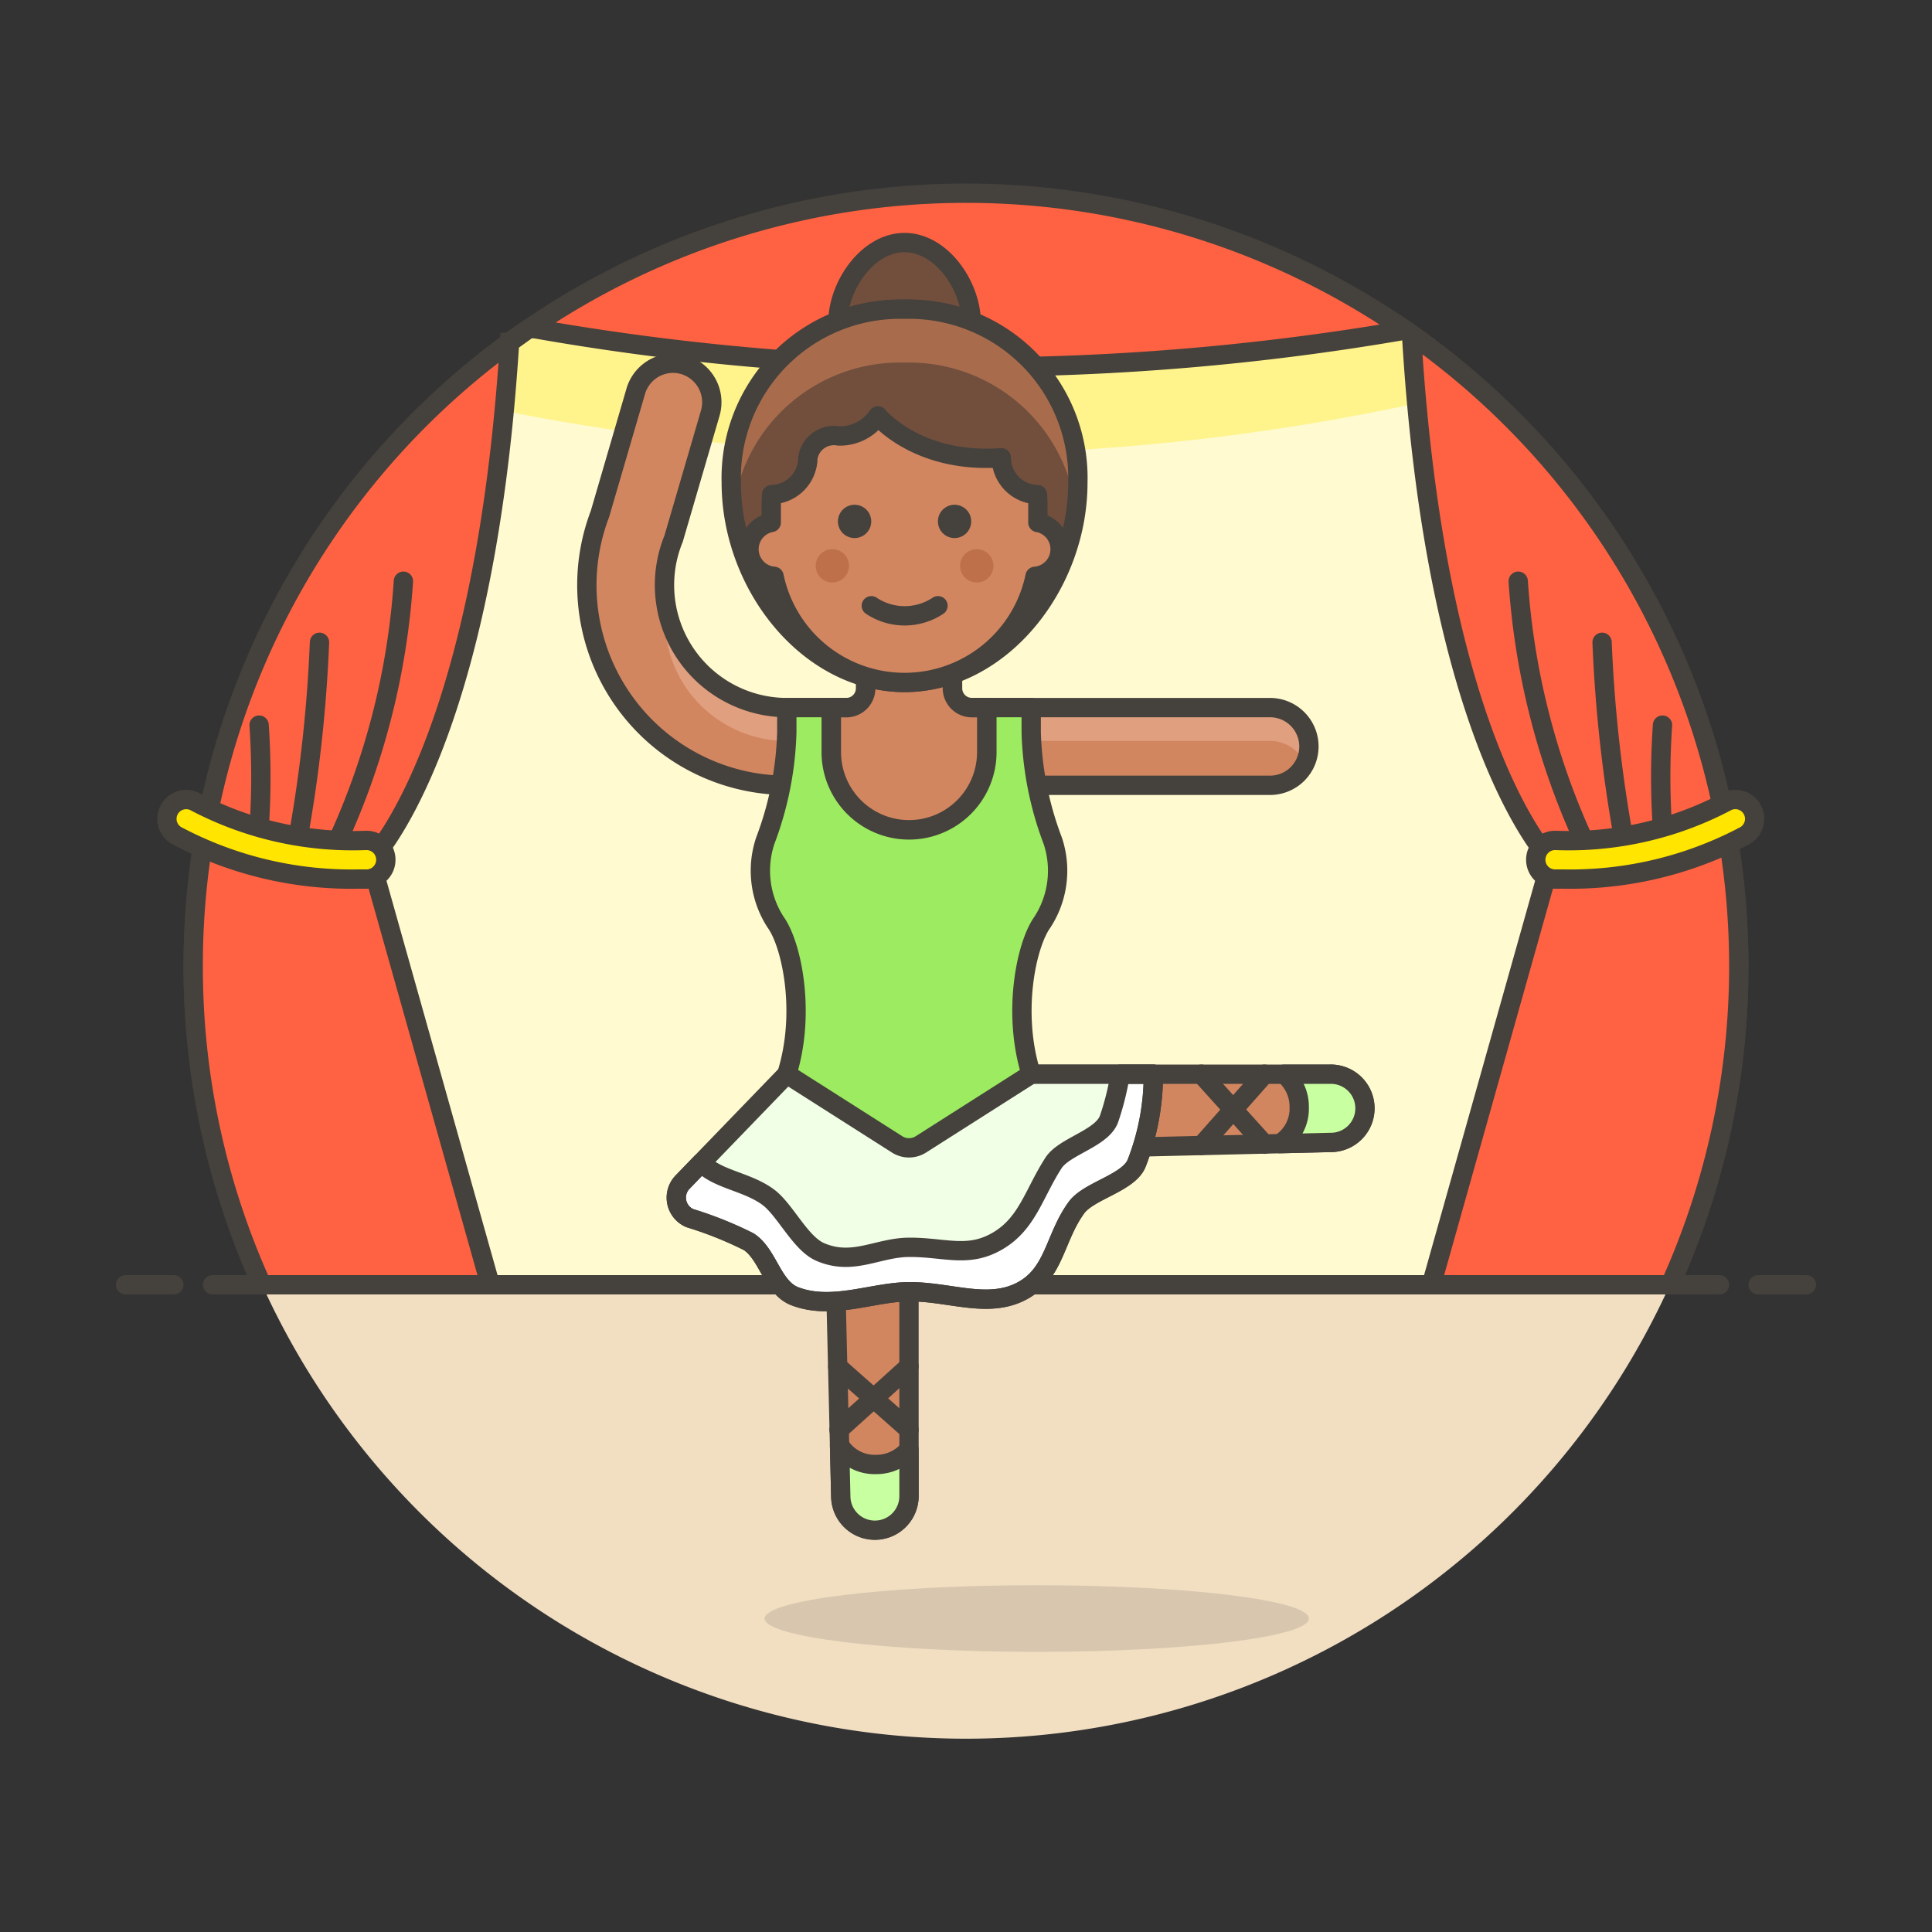 <svg xmlns="http://www.w3.org/2000/svg" viewBox="0 0 100 100"><rect x="0" y="0" width="100" height="100" fill="#333333" stroke="none"/><g class="nc-icon-wrapper"><defs/><path class="a" d="M90 50a40 40 0 1 0-76.436 16.5h72.872A39.844 39.844 0 0 0 90 50z" style="" fill="#e8f4fa"/><path class="b" d="M13.564 66.5a40 40 0 0 0 72.872 0z" style="" fill="#f2dfc2"/><g><path class="c" d="M11 66.5h78" fill="none" stroke="#45413c" stroke-linecap="round" stroke-linejoin="round"/><path class="c" d="M6.5 66.5H9" fill="none" stroke="#45413c" stroke-linecap="round" stroke-linejoin="round"/><path class="c" d="M91 66.5h2.5" fill="none" stroke="#45413c" stroke-linecap="round" stroke-linejoin="round"/></g><g><path class="d" d="M90 50a39.957 39.957 0 0 0-17.389-33H27.389a40.037 40.037 0 0 0-13.838 49.5h72.9A39.852 39.852 0 0 0 90 50z" style="" fill="#fffacf"/><path class="e" d="M22.892 20.587A116.287 116.287 0 0 0 75 20.5v-1.726A39.988 39.988 0 0 0 69.379 15H30.621a40.165 40.165 0 0 0-7.729 5.587z" style="" fill="#fff48c"/><path class="f" d="M90 50a39.957 39.957 0 0 0-17.389-33H27.389a40.037 40.037 0 0 0-13.838 49.5h72.9A39.852 39.852 0 0 0 90 50z" fill="none" stroke="#45413c" stroke-miterlimit="10"/><path class="g" d="M73.062 17.314c1.268 21.321 7.212 27.217 7.212 27.217L74.088 66.5h12.361a40.037 40.037 0 0 0-13.387-49.186z" stroke="#45413c" stroke-miterlimit="10" fill="#ff6242"/><path class="g" d="M10 50a39.852 39.852 0 0 0 3.551 16.5h11.823l-6.187-21.969s5.869-5.821 7.188-26.811A39.94 39.94 0 0 0 10 50z" stroke="#45413c" stroke-miterlimit="10" fill="#ff6242"/><path class="g" d="M72.735 17.085a40.018 40.018 0 0 0-45.3-.116 131.055 131.055 0 0 0 45.3.116z" stroke="#45413c" stroke-miterlimit="10" fill="#ff6242"/><path class="h" d="M80.915 45.5a19.269 19.269 0 0 0 9.427-2.262 1 1 0 0 0-1.042-1.709 17.51 17.51 0 0 1-8.78 1.971h-.02a1 1 0 0 0-.019 2h.434z" stroke="#45413c" stroke-linecap="round" stroke-linejoin="round" fill="#ffe500"/><path class="c" d="M81.965 43.474a38.349 38.349 0 0 1-3.382-13.391" fill="none" stroke="#45413c" stroke-linecap="round" stroke-linejoin="round"/><path class="c" d="M84.015 43.258a73.792 73.792 0 0 1-1.091-10.012" fill="none" stroke="#45413c" stroke-linecap="round" stroke-linejoin="round"/><path class="c" d="M86.042 42.75a39.209 39.209 0 0 1 .009-5.218" fill="none" stroke="#45413c" stroke-linecap="round" stroke-linejoin="round"/><path class="h" d="M18.546 45.5a19.278 19.278 0 0 1-9.427-2.262 1 1 0 0 1 1.039-1.709 17.516 17.516 0 0 0 8.784 1.971h.019a1 1 0 0 1 .02 2h-.435z" stroke="#45413c" stroke-linecap="round" stroke-linejoin="round" fill="#ffe500"/><path class="c" d="M17.5 43.474a38.336 38.336 0 0 0 3.381-13.391" fill="none" stroke="#45413c" stroke-linecap="round" stroke-linejoin="round"/><path class="c" d="M15.446 43.258a73.792 73.792 0 0 0 1.091-10.012" fill="none" stroke="#45413c" stroke-linecap="round" stroke-linejoin="round"/><path class="c" d="M13.42 42.75a39.209 39.209 0 0 0-.009-5.218" fill="none" stroke="#45413c" stroke-linecap="round" stroke-linejoin="round"/><path class="i" d="M48.2 55.6v4.024l20.7-.492a1.766 1.766 0 0 0-.045-3.532z" stroke="#45413c" stroke-linecap="round" stroke-linejoin="round" fill="#d18660"/><path class="j" d="M67.247 57.323a2.13 2.13 0 0 1-1 1.872l2.661-.063a1.766 1.766 0 0 0-.045-3.532h-2.391a2.2 2.2 0 0 1 .775 1.723z" stroke="#45413c" stroke-linecap="round" stroke-linejoin="round" fill="#c8ffa1"/><path class="c" d="M65.45 55.6l-3.261 3.689" fill="none" stroke="#45413c" stroke-linecap="round" stroke-linejoin="round"/><path class="c" d="M65.45 59.224L62.179 55.6" fill="none" stroke="#45413c" stroke-linecap="round" stroke-linejoin="round"/><path class="i" d="M47.05 56.75h-4.024l.492 20.7a1.766 1.766 0 0 0 3.532-.045z" stroke="#45413c" stroke-linecap="round" stroke-linejoin="round" fill="#d18660"/><ellipse class="k" cx="53.663" cy="83.775" rx="14.087" ry="1.725" fill="#45413c" opacity="0.15"/><path class="j" d="M45.327 75.8a2.13 2.13 0 0 1-1.872-1l.063 2.661a1.766 1.766 0 0 0 3.532-.045v-2.394a2.2 2.2 0 0 1-1.723.778z" stroke="#45413c" stroke-linecap="round" stroke-linejoin="round" fill="#c8ffa1"/><path class="l" d="M40.725 55.6l-5.4 5.59a1.154 1.154 0 0 0 .378 1.86 19.462 19.462 0 0 1 3.054 1.223c1.006.662 1.218 2.378 2.385 2.822 1.945.741 4.056-.235 5.941-.235 2.1 0 4.036.88 5.777-.022s1.708-2.766 2.86-4.338c.642-.877 2.713-1.272 3.114-2.3a12.62 12.62 0 0 0 .863-4.6z" style="" fill="#f0ffe5"/><path class="m" d="M67.75 38.638a2.015 2.015 0 0 0-2.012-2.013H40.725a6.342 6.342 0 0 1-5.86-8.74l1.9-6.506A2.021 2.021 0 0 0 34.83 18.8a2.016 2.016 0 0 0-1.923 1.451L31.054 26.6a10.36 10.36 0 0 0 9.671 14.048v2.3h12.65v-2.3h12.363a2.015 2.015 0 0 0 2.012-2.01z" style="" fill="#d18660"/><path class="n" d="M34.47 31.175a6.316 6.316 0 0 0 6.255 7.176h25.013a2.015 2.015 0 0 1 1.817 1.15 2.011 2.011 0 0 0-1.817-2.875H40.725a6.336 6.336 0 0 1-4.045-1.467 6.233 6.233 0 0 1-2.21-3.984z" style="" fill="#e09f7e"/><path class="c" d="M67.75 38.638a2.015 2.015 0 0 0-2.012-2.013H40.725a6.342 6.342 0 0 1-5.86-8.74l1.9-6.506A2.021 2.021 0 0 0 34.83 18.8a2.016 2.016 0 0 0-1.923 1.451L31.054 26.6a10.36 10.36 0 0 0 9.671 14.048v2.3h12.65v-2.3h12.363a2.015 2.015 0 0 0 2.012-2.01z" fill="none" stroke="#45413c" stroke-linecap="round" stroke-linejoin="round"/><path class="o" d="M57.981 55.6a14.05 14.05 0 0 1-.572 2.3c-.353 1.027-2.32 1.422-2.884 2.3-1.012 1.572-1.344 3.122-2.875 4.025s-2.723.335-4.564.335c-1.656 0-2.927.981-4.636.24-1.025-.445-1.8-2.166-2.677-2.827-1.1-.823-2.652-.915-3.47-1.794l-.975 1.01a1.155 1.155 0 0 0 .378 1.861 19.462 19.462 0 0 1 3.054 1.223c1.006.661 1.218 2.378 2.385 2.822 1.945.741 4.056-.235 5.941-.235 2.1 0 4.036.88 5.777-.022s1.709-2.766 2.86-4.338c.642-.877 2.713-1.272 3.115-2.3a12.619 12.619 0 0 0 .862-4.6z" stroke="#45413c" stroke-linecap="round" stroke-linejoin="round" fill="#fff"/><path class="c" d="M40.725 55.6l-5.4 5.59a1.154 1.154 0 0 0 .378 1.86 19.462 19.462 0 0 1 3.054 1.223c1.006.662 1.218 2.378 2.385 2.822 1.945.741 4.056-.235 5.941-.235 2.1 0 4.036.88 5.777-.022s1.708-2.766 2.86-4.338c.642-.877 2.713-1.272 3.114-2.3a12.62 12.62 0 0 0 .863-4.6z" fill="none" stroke="#45413c" stroke-linecap="round" stroke-linejoin="round"/><path class="c" d="M47.05 74l-3.688-3.261" fill="none" stroke="#45413c" stroke-linecap="round" stroke-linejoin="round"/><path class="c" d="M43.426 74l3.624-3.271" fill="none" stroke="#45413c" stroke-linecap="round" stroke-linejoin="round"/><path class="p" d="M54.49 43.516a17.134 17.134 0 0 1-1.115-5.609v-1.282h-12.65v1.282a17.134 17.134 0 0 1-1.115 5.609 4.894 4.894 0 0 0 .54 4.222c.83 1.152 1.573 4.689.575 7.862l5.708 3.632a1.147 1.147 0 0 0 1.234 0l5.708-3.632c-1-3.173-.255-6.71.575-7.862a4.894 4.894 0 0 0 .54-4.222z" style="" fill="#9ceb60"/><path class="c" d="M54.49 43.516a17.134 17.134 0 0 1-1.115-5.609v-1.282h-12.65v1.282a17.134 17.134 0 0 1-1.115 5.609 4.894 4.894 0 0 0 .54 4.222c.83 1.152 1.573 4.689.575 7.862l5.708 3.632a1.147 1.147 0 0 0 1.234 0l5.708-3.632c-1-3.173-.255-6.71.575-7.862a4.894 4.894 0 0 0 .54-4.222z" fill="none" stroke="#45413c" stroke-linecap="round" stroke-linejoin="round"/><path class="q" d="M50.3 36.625a1 1 0 0 1-1-1V33.25h-4.495v2.377a1 1 0 0 1-1 1h-.778v2.3a4.025 4.025 0 0 0 8.05 0v-2.3z" stroke="#45413c" stroke-linecap="round" stroke-linejoin="round" fill="#d18660" stroke-width="1.009px"/><g><path class="r" d="M46.82 16.005a9.5 9.5 0 0 1 3.449.635c-.029-1.893-1.562-4.085-3.449-4.085s-3.42 2.192-3.449 4.085a9.5 9.5 0 0 1 3.449-.635z" stroke="#45413c" stroke-linecap="round" stroke-linejoin="round" fill="#724f3d"/><path class="s" d="M55.79 24.975c0 5.335-4.016 10.35-8.97 10.35s-8.97-5.015-8.97-10.35a8.736 8.736 0 0 1 8.97-8.97 8.736 8.736 0 0 1 8.97 8.97z" style="" fill="#724f3d"/><path class="t" d="M46.82 16.005a8.736 8.736 0 0 0-8.97 8.97 10.848 10.848 0 0 0 .092 1.4h.007a8.7 8.7 0 0 1 8.871-7.608 8.7 8.7 0 0 1 8.868 7.607l.009.012a10.837 10.837 0 0 0 .093-1.409 8.736 8.736 0 0 0-8.97-8.972z" style="" fill="#a86c4d"/><path class="c" d="M55.79 24.975c0 5.335-4.016 10.35-8.97 10.35s-8.97-5.015-8.97-10.35a8.736 8.736 0 0 1 8.97-8.97 8.736 8.736 0 0 1 8.97 8.97z" fill="none" stroke="#45413c" stroke-linecap="round" stroke-linejoin="round"/><g><path class="i" d="M53.72 27.046v-.921c0-.176-.007-.35-.02-.522a1.919 1.919 0 0 1-1.875-1.909c-4.373.321-6.385-2.169-6.385-2.169a2.384 2.384 0 0 1-2.024 1.042 1.365 1.365 0 0 0-1.6 1.127A1.918 1.918 0 0 1 39.94 25.6c-.013.172-.02.346-.02.522v.921a1.408 1.408 0 0 0 .145 2.788 6.9 6.9 0 0 0 13.51 0 1.408 1.408 0 0 0 .145-2.788z" stroke="#45413c" stroke-linecap="round" stroke-linejoin="round" fill="#d18660"/><circle class="u" cx="44.233" cy="26.988" r=".862" style="" fill="#45413c"/><circle class="u" cx="49.408" cy="26.988" r=".862" style="" fill="#45413c"/><circle class="v" cx="43.083" cy="29.288" r=".862" style="" fill="#bd704a"/><circle class="v" cx="50.558" cy="29.288" r=".862" style="" fill="#bd704a"/><path class="c" d="M45.1 31.353a3.111 3.111 0 0 0 3.45 0" fill="none" stroke="#45413c" stroke-linecap="round" stroke-linejoin="round"/></g></g></g></g></svg>